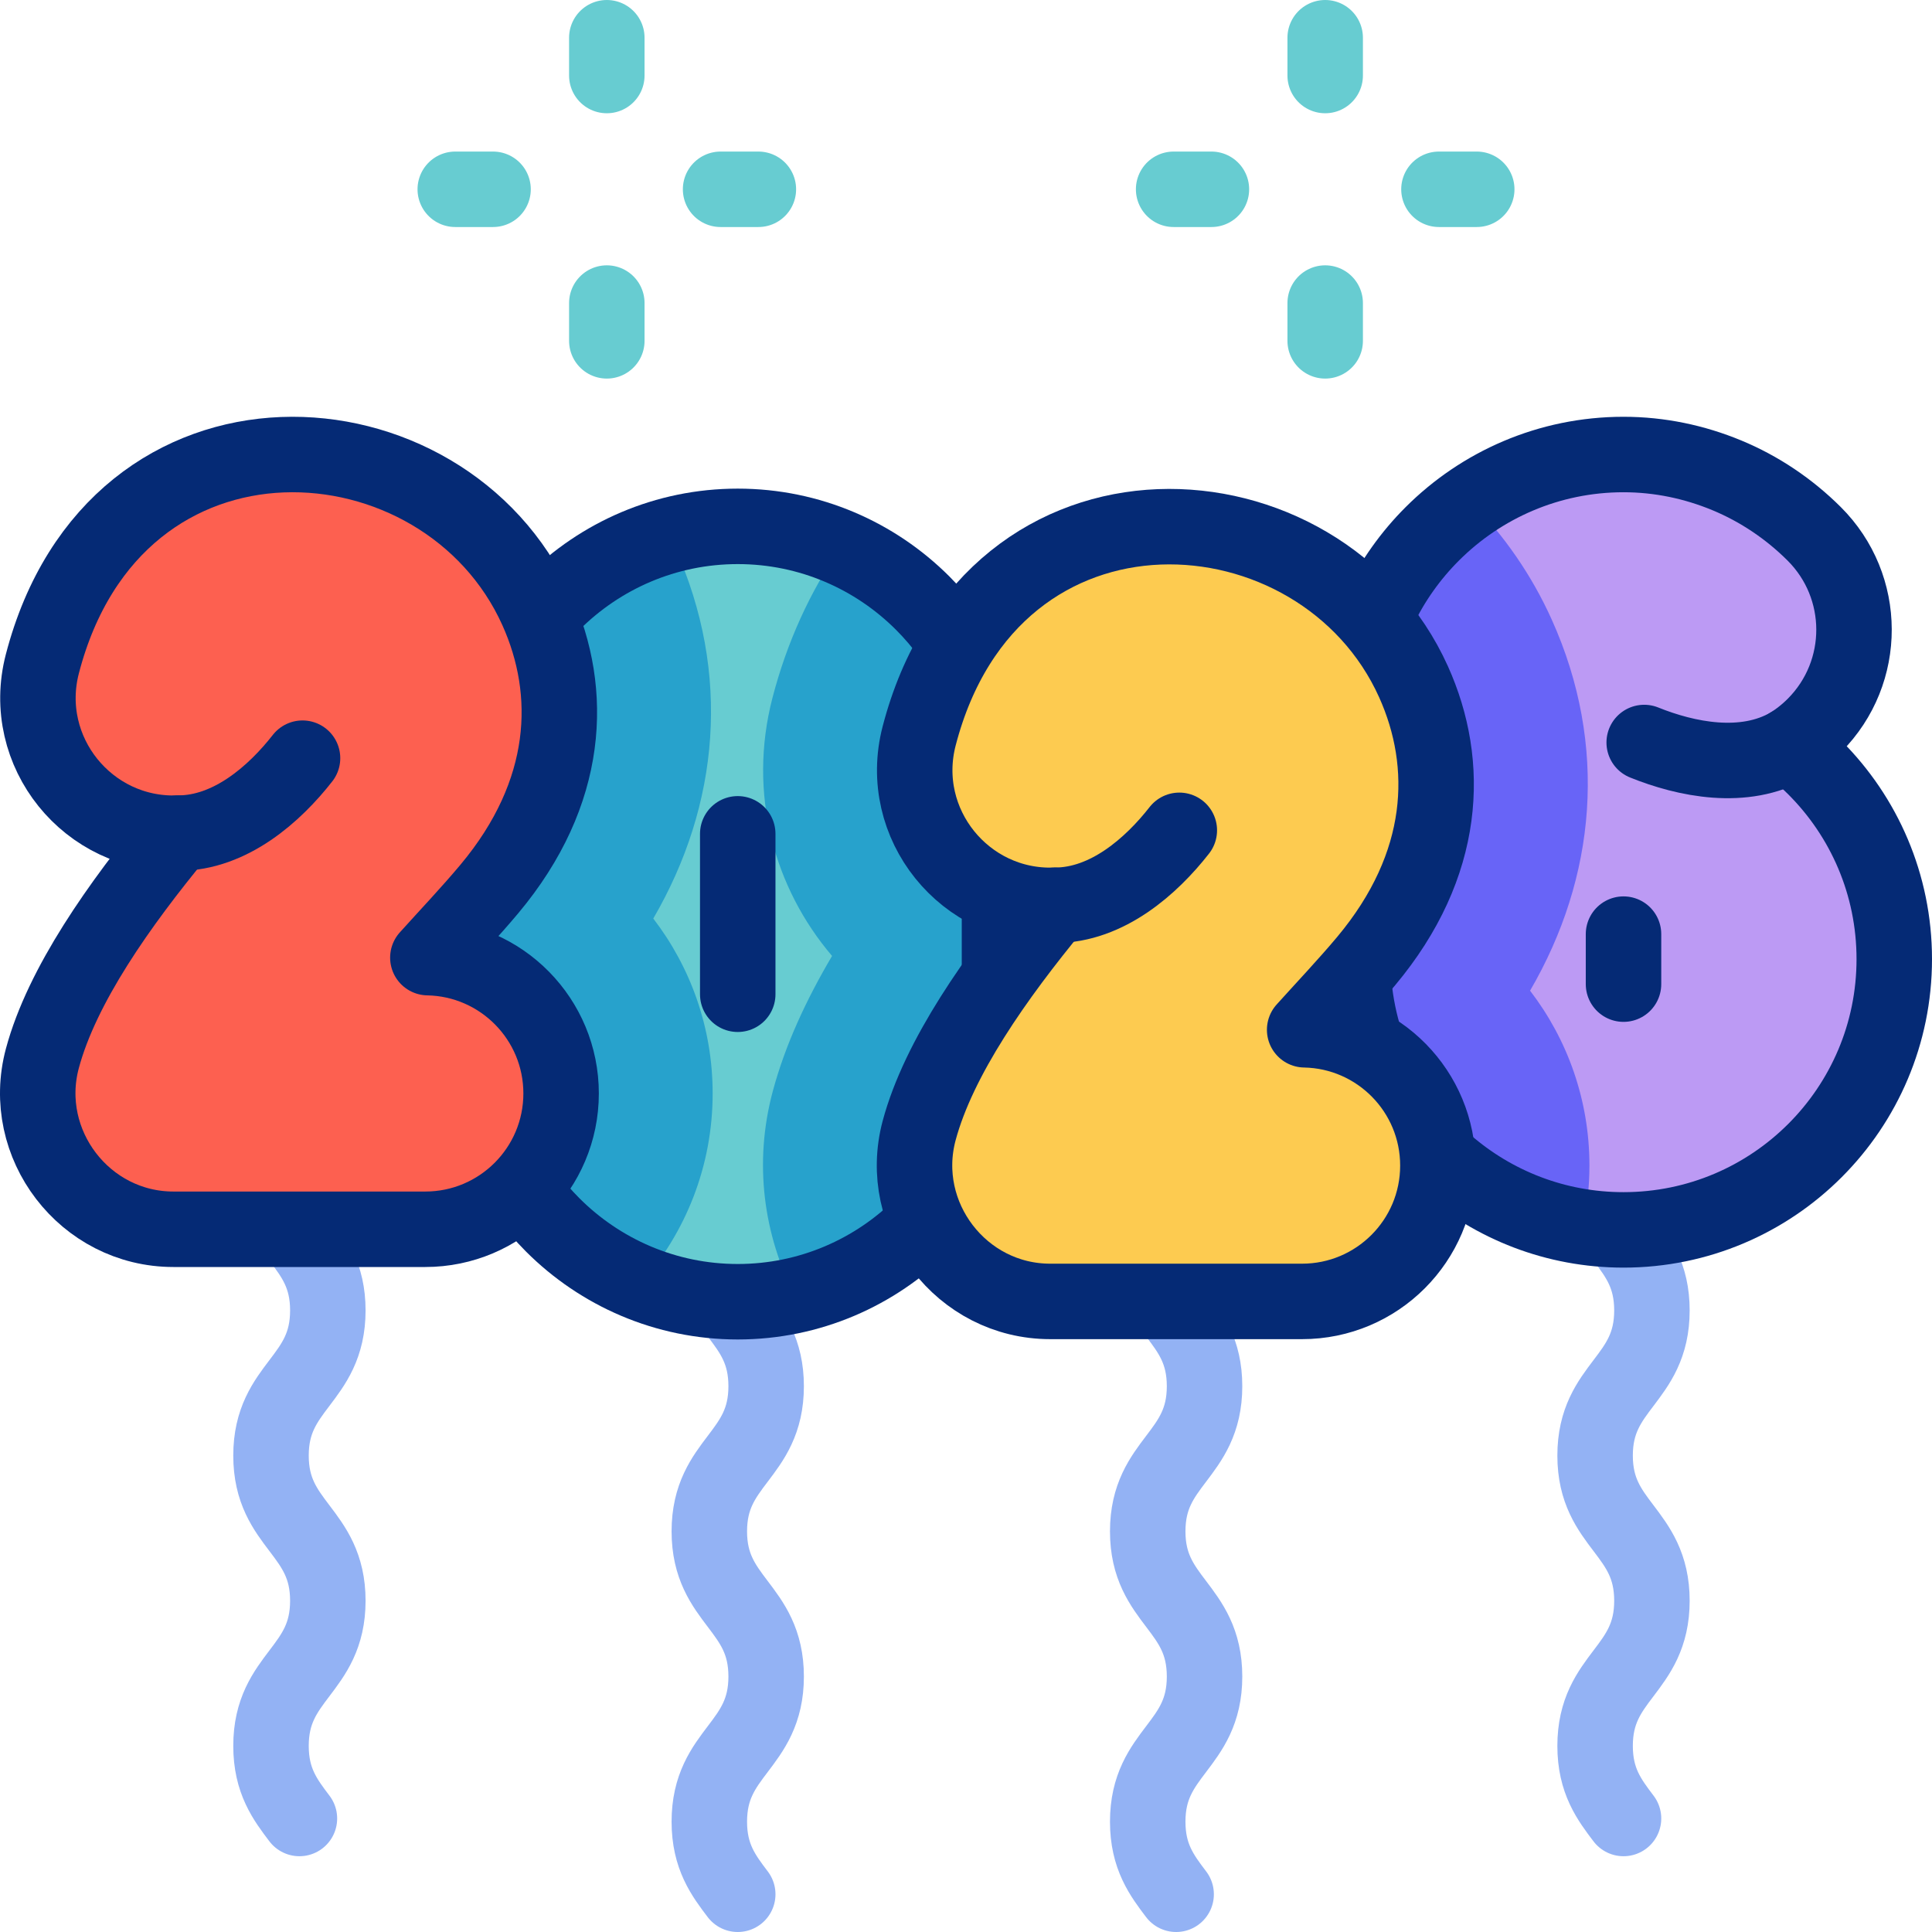 <svg version="1.1" id="Capa_1" xmlns="http://www.w3.org/2000/svg" xmlns:xlink="http://www.w3.org/1999/xlink" x="0px" y="0px" viewBox="0 0 512 512" style="enable-background:new 0 0 512 512;" xml:space="preserve">
<g>
	<g>
		<path style="fill-rule:evenodd;clip-rule:evenodd;fill:#BC9AF4;" d="M480.75,141.439c14.056,13.978,14.119,36.705,0.14,50.761&#10;&#9;&#9;&#9;c-2.052,2.064-4.294,3.823-6.669,5.283c2.376,1.846,4.634,3.837,6.759,5.962C493.967,216.432,502,234.37,502,254.179&#10;&#9;&#9;&#9;c0,19.809-8.032,37.747-21.019,50.734c-12.986,12.986-30.924,21.019-50.734,21.019c-19.811,0-37.748-8.033-50.734-21.019&#10;&#9;&#9;&#9;c-12.987-12.986-21.019-30.924-21.019-50.734l0.001-61.977c0-19.769,8.061-37.715,21.049-50.703&#10;&#9;&#9;&#9;c12.988-12.988,30.934-21.049,50.703-21.049c9.555,0,18.811,1.963,27.376,5.514C466.282,129.552,474.129,134.85,480.75,141.439z"/>
		<path style="fill-rule:evenodd;clip-rule:evenodd;fill:#6864F7;" d="M419.476,325.128c-15.5-2.334-29.376-9.629-39.963-20.215&#10;&#9;&#9;&#9;c-12.986-12.986-21.019-30.924-21.019-50.734l0.001-61.977c0-19.769,8.061-37.715,21.049-50.703&#10;&#9;&#9;&#9;c3.15-3.15,6.592-6.009,10.281-8.534c8.782,8.947,16.093,19.448,21.398,31.225c15.043,33.392,11.745,68.341-5.739,98.353&#10;&#9;&#9;&#9;c9.872,12.851,15.734,28.931,15.734,46.352C421.218,314.465,420.613,319.896,419.476,325.128z"/>
		<path style="fill-rule:evenodd;clip-rule:evenodd;fill:#67CCD1;" d="M195.507,139.49c19.114,0,36.465,7.793,49.02,20.349&#10;&#9;&#9;&#9;c12.556,12.555,20.349,29.906,20.349,49.02v66.744c0,19.114-7.793,36.464-20.349,49.02&#10;&#9;&#9;&#9;c-12.555,12.555-29.906,20.349-49.019,20.349c-19.114,0-36.465-7.793-49.02-20.349c-12.556-12.556-20.349-29.906-20.349-49.02&#10;&#9;&#9;&#9;v-66.744c0-19.114,7.793-36.465,20.349-49.02C159.042,147.283,176.393,139.49,195.507,139.49z"/>
		<path style="fill-rule:evenodd;clip-rule:evenodd;fill:#27A2CC;" d="M169.885,340.059c-8.835-3.528-16.783-8.821-23.398-15.436&#10;&#9;&#9;&#9;c-12.556-12.556-20.349-29.906-20.349-49.02v-66.744c0-19.114,7.794-36.465,20.349-49.02c8.436-8.436,19.036-14.723,30.882-17.939&#10;&#9;&#9;&#9;c0.514,1.047,1.015,2.102,1.496,3.17c15.043,33.392,11.744,68.341-5.74,98.352c9.872,12.851,15.735,28.931,15.735,46.352&#10;&#9;&#9;&#9;C188.861,309.042,181.694,326.642,169.885,340.059z"/>
		<path style="fill-rule:evenodd;clip-rule:evenodd;fill:#27A2CC;" d="M222.764,145.08c8.182,3.513,15.559,8.554,21.763,14.759&#10;&#9;&#9;&#9;c12.556,12.555,20.349,29.906,20.349,49.02v66.744c0,19.114-7.793,36.464-20.349,49.02c-9.147,9.146-20.838,15.765-33.903,18.685&#10;&#9;&#9;&#9;c-8.227-16.021-10.939-35.043-5.837-54.088c3.297-12.307,8.914-24.369,15.72-35.881c-15.345-18.009-22.393-43.025-15.796-68.398&#10;&#9;&#9;&#9;C208.53,170.252,214.657,156.779,222.764,145.08z"/>
		<path style="fill-rule:evenodd;clip-rule:evenodd;fill:#FD6050;" d="M47.194,220.789c-23.819,0.814-42.025-21.568-35.968-44.863&#10;&#9;&#9;&#9;c19.346-74.409,106.588-68.598,131.021-14.36c9.824,21.807,8.816,48.476-12.556,74.014c-5.173,6.179-10.896,12.202-16.303,18.205&#10;&#9;&#9;&#9;c19.563,0.366,35.31,16.338,35.31,35.988c0,19.88-16.117,35.997-35.997,35.997H45.957c-23.503,0-40.809-22.574-34.731-45.278&#10;&#9;&#9;&#9;C16.409,261.165,31.629,239.635,47.194,220.789z"/>
		<path style="fill-rule:evenodd;clip-rule:evenodd;fill:#FDCB50;" d="M279.551,239.909c-23.819,0.814-42.025-21.568-35.969-44.863&#10;&#9;&#9;&#9;c19.346-74.41,106.588-68.599,131.021-14.36c9.824,21.807,8.817,48.476-12.556,74.014c-5.173,6.178-10.896,12.202-16.302,18.205&#10;&#9;&#9;&#9;c19.563,0.367,35.31,16.338,35.31,35.988c0,19.88-16.117,35.997-35.997,35.997h-66.744c-23.503,0-40.809-22.574-34.731-45.277&#10;&#9;&#9;&#9;C248.766,280.285,263.986,258.755,279.551,239.909z"/>
	</g>
	<g>
		<g>
			
				<path style="fill-rule:evenodd;clip-rule:evenodd;fill:none;stroke:#93B2F4;stroke-width:20;stroke-linecap:round;stroke-linejoin:round;stroke-miterlimit:2.613;" d="&#10;&#9;&#9;&#9;&#9;M311.686,348.125c3.765,4.97,7.531,9.94,7.531,19.234c0,18.589-15.061,19.88-15.061,38.469c0,18.589,15.061,19.88,15.061,38.469&#10;&#9;&#9;&#9;&#9;c0,18.589-15.061,19.88-15.061,38.469c0,9.295,3.765,14.265,7.531,19.234"/>
			
				<path style="fill-rule:evenodd;clip-rule:evenodd;fill:none;stroke:#93B2F4;stroke-width:20;stroke-linecap:round;stroke-linejoin:round;stroke-miterlimit:2.613;" d="&#10;&#9;&#9;&#9;&#9;M195.507,348.125c3.766,4.97,7.531,9.94,7.531,19.234c0,18.589-15.061,19.88-15.061,38.469c0,18.589,15.061,19.88,15.061,38.469&#10;&#9;&#9;&#9;&#9;c0,18.589-15.061,19.88-15.061,38.469c0,9.295,3.765,14.265,7.531,19.234"/>
			
				<path style="fill-rule:evenodd;clip-rule:evenodd;fill:none;stroke:#93B2F4;stroke-width:20;stroke-linecap:round;stroke-linejoin:round;stroke-miterlimit:2.613;" d="&#10;&#9;&#9;&#9;&#9;M79.349,328.043c3.765,4.97,7.531,9.94,7.531,19.234c0,18.589-15.061,19.88-15.061,38.469c0,18.589,15.061,19.88,15.061,38.469&#10;&#9;&#9;&#9;&#9;c0,18.589-15.061,19.88-15.061,38.469c0,9.294,3.765,14.264,7.531,19.234"/>
			
				<path style="fill-rule:evenodd;clip-rule:evenodd;fill:none;stroke:#93B2F4;stroke-width:20;stroke-linecap:round;stroke-linejoin:round;stroke-miterlimit:2.613;" d="&#10;&#9;&#9;&#9;&#9;M430.247,328.043c3.765,4.97,7.531,9.94,7.531,19.234c0,18.589-15.061,19.88-15.061,38.469c0,18.589,15.061,19.88,15.061,38.469&#10;&#9;&#9;&#9;&#9;c0,18.589-15.061,19.88-15.061,38.469c0,9.294,3.765,14.264,7.531,19.234"/>
		</g>
		<g>
			
				<path style="fill-rule:evenodd;clip-rule:evenodd;fill:none;stroke:#052A75;stroke-width:20;stroke-linecap:round;stroke-linejoin:round;stroke-miterlimit:2.613;" d="&#10;&#9;&#9;&#9;&#9;M47.194,220.789c-23.819,0.814-42.025-21.568-35.969-44.863c19.346-74.409,106.588-68.598,131.022-14.36&#10;&#9;&#9;&#9;&#9;c9.823,21.807,8.816,48.476-12.556,74.014c-5.173,6.179-10.897,12.202-16.303,18.205c19.563,0.366,35.31,16.338,35.31,35.988&#10;&#9;&#9;&#9;&#9;c0,19.88-16.117,35.997-35.997,35.997H45.957c-23.503,0-40.809-22.574-34.731-45.278&#10;&#9;&#9;&#9;&#9;C16.409,261.165,31.629,239.635,47.194,220.789z"/>
			
				<path style="fill-rule:evenodd;clip-rule:evenodd;fill:none;stroke:#052A75;stroke-width:20;stroke-linecap:round;stroke-linejoin:round;stroke-miterlimit:2.613;" d="&#10;&#9;&#9;&#9;&#9;M47.194,220.789c13.915,0,25.623-10.452,32.98-19.864"/>
			
				<path style="fill-rule:evenodd;clip-rule:evenodd;fill:none;stroke:#052A75;stroke-width:20;stroke-linecap:round;stroke-linejoin:round;stroke-miterlimit:2.613;" d="&#10;&#9;&#9;&#9;&#9;M146.488,159.839c12.555-12.556,29.906-20.349,49.02-20.349s36.465,7.793,49.02,20.349c2.701,2.7,5.181,5.623,7.411,8.737&#10;&#9;&#9;&#9;&#9; M264.877,238.817v18.525 M244.527,324.623c-12.555,12.555-29.906,20.349-49.02,20.349c-19.114,0-36.465-7.793-49.02-20.349&#10;&#9;&#9;&#9;&#9;c-2.588-2.588-4.974-5.381-7.131-8.349"/>
			
				<line style="fill-rule:evenodd;clip-rule:evenodd;fill:none;stroke:#052A75;stroke-width:20;stroke-linecap:round;stroke-linejoin:round;stroke-miterlimit:2.613;" x1="195.508" y1="220.973" x2="195.508" y2="263.488"/>
			
				<path style="fill-rule:evenodd;clip-rule:evenodd;fill:none;stroke:#052A75;stroke-width:20;stroke-linecap:round;stroke-linejoin:round;stroke-miterlimit:2.613;" d="&#10;&#9;&#9;&#9;&#9;M279.551,239.909c-23.819,0.814-42.025-21.568-35.969-44.863c19.346-74.41,106.588-68.599,131.021-14.36&#10;&#9;&#9;&#9;&#9;c9.823,21.807,8.817,48.476-12.556,74.014c-5.172,6.178-10.896,12.202-16.302,18.205c19.563,0.367,35.31,16.338,35.31,35.988&#10;&#9;&#9;&#9;&#9;c0,19.88-16.117,35.997-35.997,35.997h-66.744c-23.504,0-40.809-22.574-34.731-45.277&#10;&#9;&#9;&#9;&#9;C248.766,280.285,263.986,258.755,279.551,239.909z"/>
			
				<path style="fill-rule:evenodd;clip-rule:evenodd;fill:none;stroke:#052A75;stroke-width:20;stroke-linecap:round;stroke-linejoin:round;stroke-miterlimit:2.613;" d="&#10;&#9;&#9;&#9;&#9;M279.551,239.909c13.915,0,25.623-10.452,32.98-19.864"/>
			
				<path style="fill-rule:evenodd;clip-rule:evenodd;fill:none;stroke:#052A75;stroke-width:20;stroke-linecap:round;stroke-linejoin:round;stroke-miterlimit:2.613;" d="&#10;&#9;&#9;&#9;&#9;M365.537,161.24c3.539-7.361,8.297-14.03,14.008-19.741c12.987-12.987,30.934-21.049,50.703-21.049&#10;&#9;&#9;&#9;&#9;c9.555,0,18.81,1.963,27.376,5.514c8.658,3.589,16.505,8.886,23.126,15.476c14.056,13.978,14.119,36.705,0.14,50.761&#10;&#9;&#9;&#9;&#9;c-2.052,2.064-4.294,3.823-6.668,5.283c2.376,1.846,4.634,3.837,6.759,5.962C493.968,216.432,502,234.37,502,254.179&#10;&#9;&#9;&#9;&#9;c0,19.809-8.032,37.747-21.019,50.734c-12.986,12.986-30.924,21.019-50.734,21.019c-17.986,0-34.428-6.622-47.022-17.56&#10;&#9;&#9;&#9;&#9; M361.873,275.993c-1.519-4.767-2.555-9.749-3.047-14.89"/>
			
				<path style="fill-rule:evenodd;clip-rule:evenodd;fill:none;stroke:#052A75;stroke-width:20;stroke-linecap:round;stroke-linejoin:round;stroke-miterlimit:2.613;" d="&#10;&#9;&#9;&#9;&#9;M474.222,197.484c-12.051,6.957-27.416,3.76-38.493-0.713"/>
			
				<line style="fill-rule:evenodd;clip-rule:evenodd;fill:none;stroke:#052A75;stroke-width:20;stroke-linecap:round;stroke-linejoin:round;stroke-miterlimit:2.613;" x1="430.247" y1="247.552" x2="430.247" y2="260.806"/>
		</g>
		<g>
			
				<line style="fill-rule:evenodd;clip-rule:evenodd;fill:none;stroke:#67CCD1;stroke-width:20;stroke-linecap:round;stroke-linejoin:round;stroke-miterlimit:2.613;" x1="130.663" y1="50.164" x2="120.649" y2="50.164"/>
			
				<line style="fill-rule:evenodd;clip-rule:evenodd;fill:none;stroke:#67CCD1;stroke-width:20;stroke-linecap:round;stroke-linejoin:round;stroke-miterlimit:2.613;" x1="200.976" y1="50.164" x2="190.963" y2="50.164"/>
			
				<line style="fill-rule:evenodd;clip-rule:evenodd;fill:none;stroke:#67CCD1;stroke-width:20;stroke-linecap:round;stroke-linejoin:round;stroke-miterlimit:2.613;" x1="160.812" y1="20.014" x2="160.812" y2="10"/>
			
				<line style="fill-rule:evenodd;clip-rule:evenodd;fill:none;stroke:#67CCD1;stroke-width:20;stroke-linecap:round;stroke-linejoin:round;stroke-miterlimit:2.613;" x1="160.813" y1="90.327" x2="160.813" y2="80.313"/>
			
				<line style="fill-rule:evenodd;clip-rule:evenodd;fill:none;stroke:#67CCD1;stroke-width:20;stroke-linecap:round;stroke-linejoin:round;stroke-miterlimit:2.613;" x1="321.038" y1="50.164" x2="311.024" y2="50.164"/>
			
				<line style="fill-rule:evenodd;clip-rule:evenodd;fill:none;stroke:#67CCD1;stroke-width:20;stroke-linecap:round;stroke-linejoin:round;stroke-miterlimit:2.613;" x1="391.351" y1="50.164" x2="381.337" y2="50.164"/>
			
				<line style="fill-rule:evenodd;clip-rule:evenodd;fill:none;stroke:#67CCD1;stroke-width:20;stroke-linecap:round;stroke-linejoin:round;stroke-miterlimit:2.613;" x1="351.187" y1="20.014" x2="351.187" y2="10"/>
			
				<line style="fill-rule:evenodd;clip-rule:evenodd;fill:none;stroke:#67CCD1;stroke-width:20;stroke-linecap:round;stroke-linejoin:round;stroke-miterlimit:2.613;" x1="351.187" y1="90.327" x2="351.187" y2="80.313"/>
		</g>
	</g>
</g>
<g>
</g>
<g>
</g>
<g>
</g>
<g>
</g>
<g>
</g>
<g>
</g>
<g>
</g>
<g>
</g>
<g>
</g>
<g>
</g>
<g>
</g>
<g>
</g>
<g>
</g>
<g>
</g>
<g>
</g>
</svg>